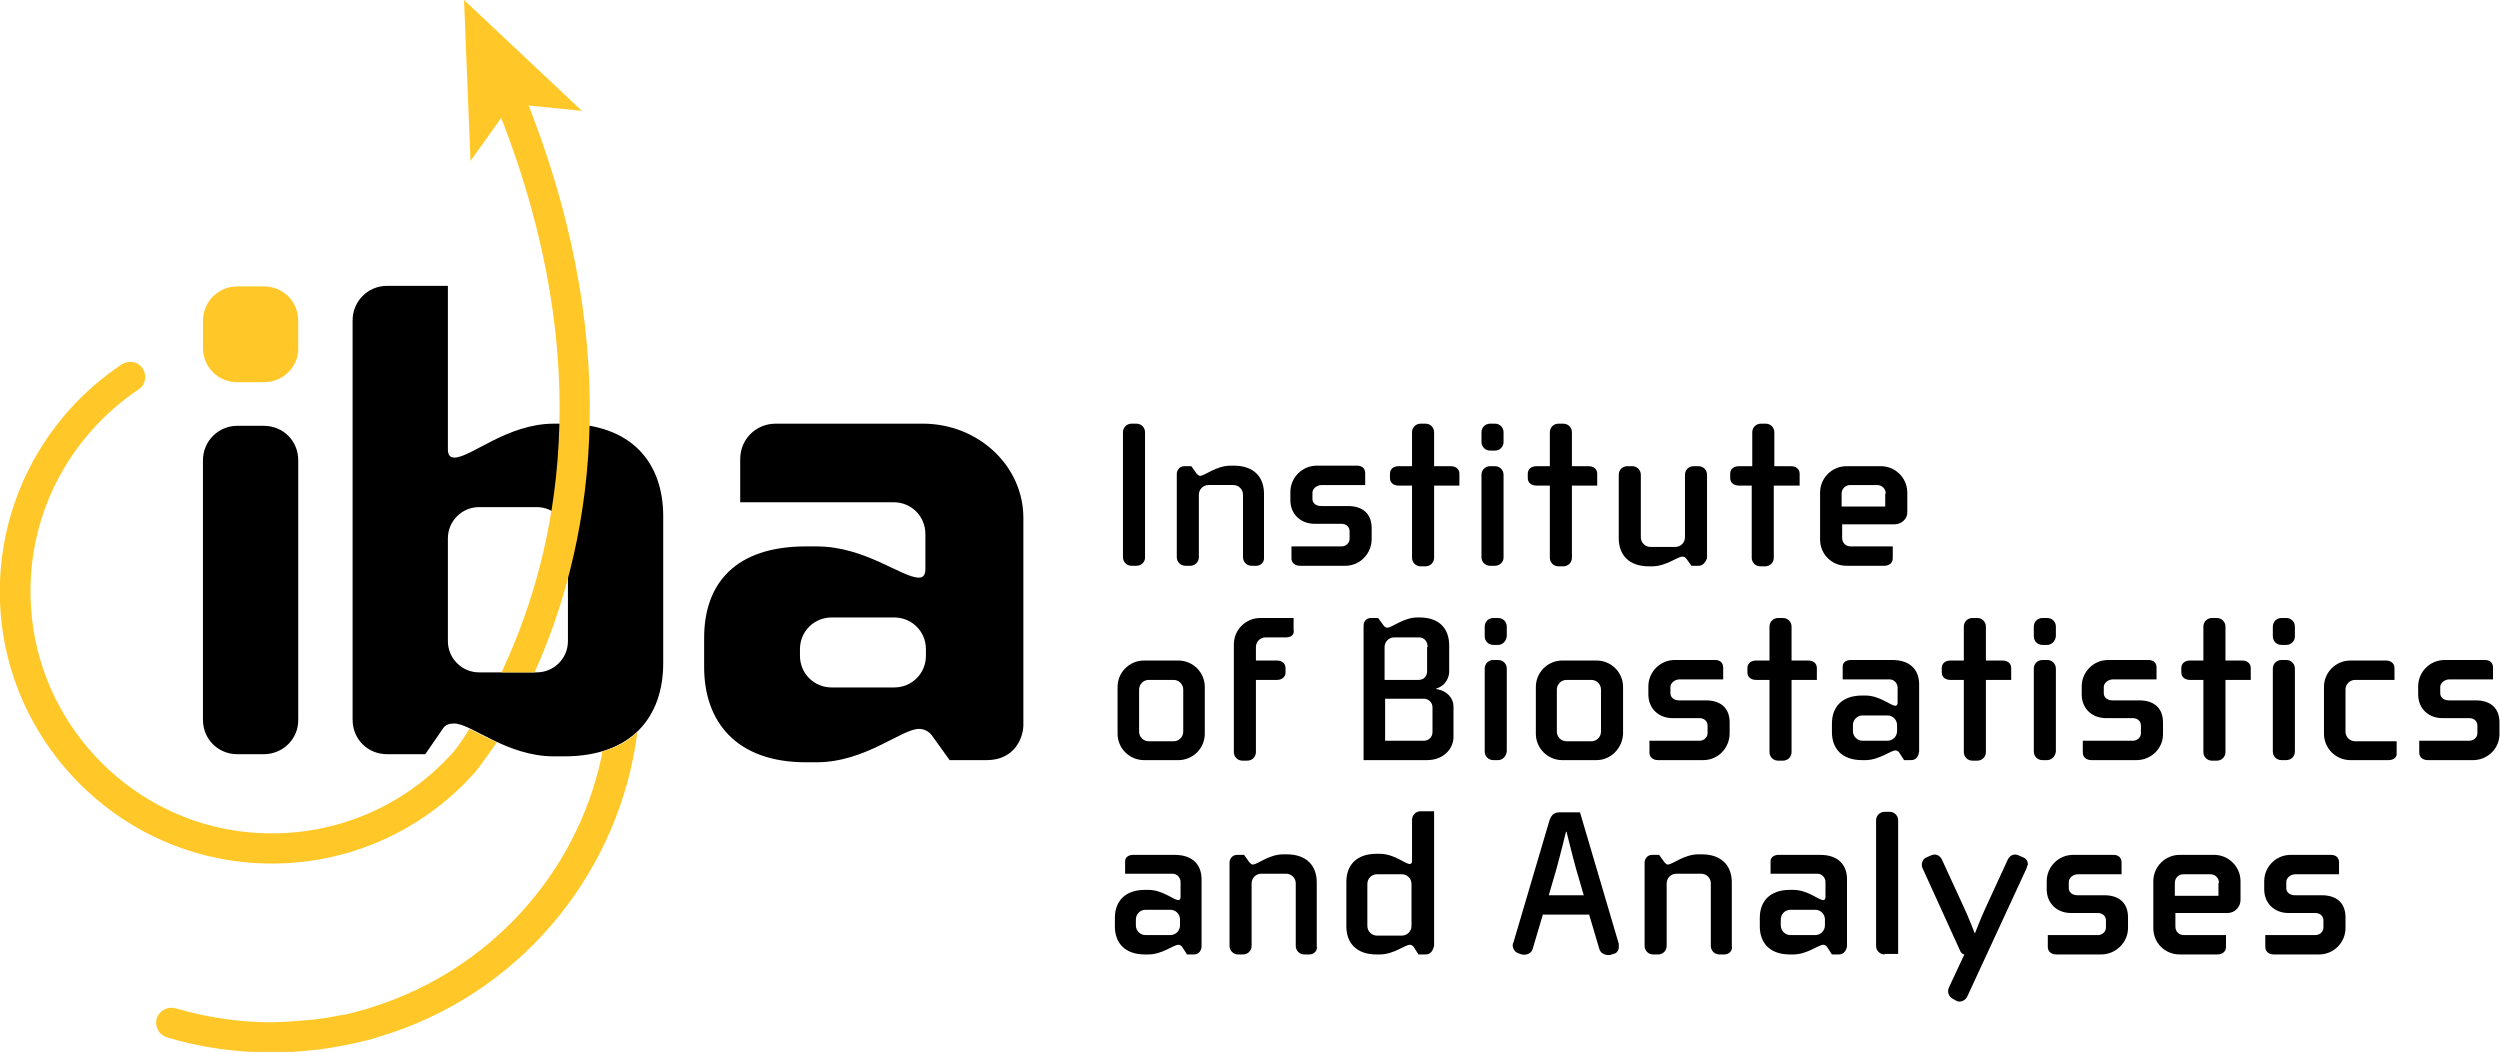 <svg version="1.1"
	 xmlns="http://www.w3.org/2000/svg" xmlns:xlink="http://www.w3.org/1999/xlink" xmlns:a="http://ns.adobe.com/AdobeSVGViewerExtensions/3.0/"
	 x="0px" y="0px" width="464.4px" height="195.4px" viewBox="0 0 464.4 195.4" style="enable-background:new 0 0 464.4 195.4;"
	 xml:space="preserve">
<style type="text/css">
	.st0{fill:#FFC828;}
</style>
<defs>
</defs>
<g>
	<path d="M211.1,105.1h-0.9c-0.9,0-1.6-0.7-1.6-1.6V80.3c0-0.9,0.7-1.6,1.6-1.6h0.9c0.9,0,1.6,0.7,1.6,1.6v23.3
		C212.7,104.4,212,105.1,211.1,105.1z"/>
	<path d="M233.4,105.1h-0.9c-0.9,0-1.6-0.7-1.6-1.6V91.9c0-1-0.8-1.8-1.8-1.8h-4.6c-1,0-1.8,0.8-1.8,1.8v11.6c0,0.9-0.7,1.6-1.6,1.6
		h-0.9c-0.9,0-1.6-0.7-1.6-1.6V88c0-0.5,0.4-1.4,1.4-1.4h1.3l1,1.4c0.2,0.2,0.4,0.4,0.6,0.4c0.9,0,3-1.9,5.7-1.9h0.6
		c3.8,0,5.6,2.2,5.6,5.2v11.8C234.9,104.4,234.2,105.1,233.4,105.1z"/>
	<path d="M249.9,105.1h-8.4c-0.9,0-1.6-0.5-1.6-1.4v-2.2h9.3c0.8,0,1.5-0.6,1.5-1.4v-1.4c0-0.9-0.7-1.4-1.5-1.4h-5
		c-2.6,0-4.5-1.8-4.5-4.4v-1.5c0-2.7,2.2-4.9,4.9-4.9h7.5c0.9,0,1.5,0.5,1.5,1.4v2.2h-8.1c-0.9,0-1.7,0.7-1.7,1.4v1.2
		c0,0.7,0.6,1.3,1.6,1.3h5c2.7,0,4.4,1.4,4.4,4.1v2C254.8,102.9,252.6,105.1,249.9,105.1z"/>
	<path d="M266.4,90.2v13.4c0,0.9-0.7,1.6-1.6,1.6h-0.9c-0.9,0-1.6-0.7-1.6-1.6V90.2h-2.5c-0.9,0-1.6-0.5-1.6-1.4V88
		c0-0.9,0.7-1.4,1.6-1.4h2.5v-6.3c0-0.9,0.7-1.6,1.6-1.6h0.9c0.9,0,1.6,0.7,1.6,1.6v6.3h3.1c0.9,0,1.6,0.5,1.6,1.4v2.2H266.4z"/>
	<path d="M277.7,83.7h-0.9c-0.9,0-1.6-0.7-1.6-1.6v-1.8c0-0.9,0.7-1.6,1.6-1.6h0.9c0.9,0,1.6,0.7,1.6,1.6v1.8
		C279.3,83,278.6,83.7,277.7,83.7z M277.7,105.1h-0.9c-0.9,0-1.6-0.7-1.6-1.6V88.2c0-0.9,0.7-1.6,1.6-1.6h0.9c0.9,0,1.6,0.7,1.6,1.6
		v15.4C279.3,104.4,278.6,105.1,277.7,105.1z"/>
	<path d="M292,90.2v13.4c0,0.9-0.7,1.6-1.6,1.6h-0.9c-0.9,0-1.6-0.7-1.6-1.6V90.2h-2.5c-0.9,0-1.6-0.5-1.6-1.4V88
		c0-0.9,0.7-1.4,1.6-1.4h2.5v-6.3c0-0.9,0.7-1.6,1.6-1.6h0.9c0.9,0,1.6,0.7,1.6,1.6v6.3h3.1c0.9,0,1.6,0.5,1.6,1.4v2.2H292z"/>
	<path d="M315.5,105.1h-1.3l-1-1.4c-0.2-0.2-0.4-0.3-0.7-0.3c-0.9,0-3,1.8-5.6,1.8h-0.6c-3.8,0-5.6-2.2-5.6-5.2V88.2
		c0-0.9,0.7-1.6,1.6-1.6h0.9c0.9,0,1.6,0.7,1.6,1.6v11.6c0,1,0.8,1.8,1.8,1.8h4.6c1,0,1.8-0.8,1.8-1.8V88.2c0-0.9,0.7-1.6,1.6-1.6
		h0.9c0.9,0,1.6,0.7,1.6,1.6v15.5C316.9,104.2,316.5,105.1,315.5,105.1z"/>
	<path d="M329.5,90.2v13.4c0,0.9-0.7,1.6-1.6,1.6H327c-0.9,0-1.6-0.7-1.6-1.6V90.2H323c-0.9,0-1.6-0.5-1.6-1.4V88
		c0-0.9,0.7-1.4,1.6-1.4h2.5v-6.3c0-0.9,0.7-1.6,1.6-1.6h0.9c0.9,0,1.6,0.7,1.6,1.6v6.3h3.1c0.9,0,1.6,0.5,1.6,1.4v2.2H329.5z"/>
	<path d="M351.9,97.4h-9.7v2.5c0,1,0.7,1.6,1.6,1.6h7.8v2.2c0,0.9-0.7,1.4-1.6,1.4h-7c-2.7,0-4.9-2.1-4.9-4.9v-8.7
		c0-2.7,2.2-4.9,4.9-4.9h6.4c2.7,0,4.9,2.2,4.9,4.9V95C354.4,96.3,353.3,97.4,351.9,97.4z M350.3,91.7c0-0.9-0.7-1.6-1.6-1.6h-5
		c-0.9,0-1.6,0.7-1.6,1.6v2.4h8.1V91.7z"/>
	<path d="M218.9,141.2h-6.4c-2.7,0-4.9-2.2-4.9-4.9v-8.7c0-2.7,2.2-4.9,4.9-4.9h6.4c2.7,0,4.9,2.2,4.9,4.9v8.7
		C223.8,139,221.6,141.2,218.9,141.2z M219.8,128.1c0-1-0.8-1.8-1.8-1.8h-4.6c-1,0-1.8,0.8-1.8,1.8v7.8c0,1,0.8,1.8,1.8,1.8h4.6
		c1,0,1.8-0.8,1.8-1.8V128.1z"/>
	<path d="M238.9,118.4h-3.8c-1,0-1.8,0.8-1.8,1.8v2.5h3.9c0.9,0,1.6,0.5,1.6,1.4v0.8c0,0.9-0.7,1.4-1.6,1.4h-3.9v13.4
		c0,0.9-0.7,1.6-1.6,1.6h-0.9c-0.9,0-1.6-0.7-1.6-1.6v-20c0-2.7,2.2-4.9,4.9-4.9h6.2v2.2C240.5,117.9,239.8,118.4,238.9,118.4z"/>
	<path d="M265.1,141.2h-11.8v-24.9c0-0.9,0.5-1.5,1.4-1.5h1.3l1.1,1.5c0.2,0.2,0.4,0.3,0.6,0.3c0.9,0,3-1.9,5.6-1.9h0.4
		c3.8,0,5.5,2.2,5.5,5.2v4.9c0,0.7-0.4,2.5-2.4,3.1v0.1c2.1,0.3,3.2,1.8,3.2,3.2v5.5C270.1,139,268.2,141.2,265.1,141.2z
		 M265.2,120.2c0-1-0.6-1.8-1.6-1.8h-4.6c-1,0-1.8,0.8-1.8,1.8v6.1h6.3c1.1,0,1.6-0.8,1.6-1.6V120.2z M266.1,131.4
		c0-0.9-0.7-1.6-1.6-1.6h-7.2v7.8h7.2c0.9,0,1.6-0.7,1.6-1.6V131.4z"/>
	<path d="M278.3,119.8h-0.9c-0.9,0-1.6-0.7-1.6-1.6v-1.8c0-0.9,0.7-1.6,1.6-1.6h0.9c0.9,0,1.6,0.7,1.6,1.6v1.8
		C279.8,119.1,279.1,119.8,278.3,119.8z M278.3,141.2h-0.9c-0.9,0-1.6-0.7-1.6-1.6v-15.4c0-0.9,0.7-1.6,1.6-1.6h0.9
		c0.9,0,1.6,0.7,1.6,1.6v15.4C279.8,140.5,279.1,141.2,278.3,141.2z"/>
	<path d="M296.6,141.2h-6.4c-2.7,0-4.9-2.2-4.9-4.9v-8.7c0-2.7,2.2-4.9,4.9-4.9h6.4c2.7,0,4.9,2.2,4.9,4.9v8.7
		C301.4,139,299.2,141.2,296.6,141.2z M297.4,128.1c0-1-0.8-1.8-1.8-1.8h-4.6c-1,0-1.8,0.8-1.8,1.8v7.8c0,1,0.8,1.8,1.8,1.8h4.6
		c1,0,1.8-0.8,1.8-1.8V128.1z"/>
	<path d="M316.4,141.2h-8.4c-0.9,0-1.6-0.5-1.6-1.4v-2.2h9.3c0.8,0,1.5-0.6,1.5-1.4v-1.4c0-0.9-0.7-1.4-1.5-1.4h-5
		c-2.6,0-4.5-1.8-4.5-4.4v-1.5c0-2.7,2.2-4.9,4.9-4.9h7.5c0.9,0,1.5,0.5,1.5,1.4v2.2H312c-0.9,0-1.7,0.7-1.7,1.4v1.2
		c0,0.7,0.6,1.3,1.6,1.3h5c2.7,0,4.4,1.4,4.4,4.1v2C321.3,139,319.1,141.2,316.4,141.2z"/>
	<path d="M332.8,126.3v13.4c0,0.9-0.7,1.6-1.6,1.6h-0.9c-0.9,0-1.6-0.7-1.6-1.6v-13.4h-2.5c-0.9,0-1.6-0.5-1.6-1.4v-0.8
		c0-0.9,0.7-1.4,1.6-1.4h2.5v-6.3c0-0.9,0.7-1.6,1.6-1.6h0.9c0.9,0,1.6,0.7,1.6,1.6v6.3h3.1c0.9,0,1.6,0.5,1.6,1.4v2.2H332.8z"/>
	<path d="M355,141.2h-1.3l-0.9-1.4c-0.2-0.3-0.5-0.4-0.7-0.4c-0.9,0-3,1.8-5.6,1.8h-0.6c-3.8,0-5.6-2.2-5.6-5.2v-1.6
		c0-3,1.8-5.2,5.6-5.2h0.6c2.7,0,4.7,1.9,5.6,1.9c0.2,0,0.4-0.2,0.4-0.5v-2.9c0-0.7-0.6-1.5-1.5-1.5h-8.7v-2.4
		c0-0.8,0.7-1.2,1.5-1.2h7.7c3.6,0,5,2.1,5,4.5v12.5C356.4,140.3,356.1,141.2,355,141.2z M352.4,134.7c0-1-0.8-1.8-1.8-1.8H346
		c-1,0-1.8,0.8-1.8,1.8v1.1c0,1,0.8,1.8,1.8,1.8h4.6c1,0,1.8-0.8,1.8-1.8V134.7z"/>
	<path d="M368.9,126.3v13.4c0,0.9-0.7,1.6-1.6,1.6h-0.9c-0.9,0-1.6-0.7-1.6-1.6v-13.4h-2.5c-0.9,0-1.6-0.5-1.6-1.4v-0.8
		c0-0.9,0.7-1.4,1.6-1.4h2.5v-6.3c0-0.9,0.7-1.6,1.6-1.6h0.9c0.9,0,1.6,0.7,1.6,1.6v6.3h3.1c0.9,0,1.6,0.5,1.6,1.4v2.2H368.9z"/>
	<path d="M380.3,119.8h-0.9c-0.9,0-1.6-0.7-1.6-1.6v-1.8c0-0.9,0.7-1.6,1.6-1.6h0.9c0.9,0,1.6,0.7,1.6,1.6v1.8
		C381.8,119.1,381.1,119.8,380.3,119.8z M380.3,141.2h-0.9c-0.9,0-1.6-0.7-1.6-1.6v-15.4c0-0.9,0.7-1.6,1.6-1.6h0.9
		c0.9,0,1.6,0.7,1.6,1.6v15.4C381.8,140.5,381.1,141.2,380.3,141.2z"/>
	<path d="M396.9,141.2h-8.4c-0.9,0-1.6-0.5-1.6-1.4v-2.2h9.3c0.8,0,1.5-0.6,1.5-1.4v-1.4c0-0.9-0.7-1.4-1.5-1.4h-5
		c-2.6,0-4.5-1.8-4.5-4.4v-1.5c0-2.7,2.2-4.9,4.9-4.9h7.5c0.9,0,1.5,0.5,1.5,1.4v2.2h-8.1c-0.9,0-1.7,0.7-1.7,1.4v1.2
		c0,0.7,0.6,1.3,1.6,1.3h5c2.7,0,4.4,1.4,4.4,4.1v2C401.9,139,399.6,141.2,396.9,141.2z"/>
	<path d="M413.4,126.3v13.4c0,0.9-0.7,1.6-1.6,1.6h-0.9c-0.9,0-1.6-0.7-1.6-1.6v-13.4h-2.5c-0.9,0-1.6-0.5-1.6-1.4v-0.8
		c0-0.9,0.7-1.4,1.6-1.4h2.5v-6.3c0-0.9,0.7-1.6,1.6-1.6h0.9c0.9,0,1.6,0.7,1.6,1.6v6.3h3.1c0.9,0,1.6,0.5,1.6,1.4v2.2H413.4z"/>
	<path d="M424.7,119.8h-0.9c-0.9,0-1.6-0.7-1.6-1.6v-1.8c0-0.9,0.7-1.6,1.6-1.6h0.9c0.9,0,1.6,0.7,1.6,1.6v1.8
		C426.3,119.1,425.6,119.8,424.7,119.8z M424.7,141.2h-0.9c-0.9,0-1.6-0.7-1.6-1.6v-15.4c0-0.9,0.7-1.6,1.6-1.6h0.9
		c0.9,0,1.6,0.7,1.6,1.6v15.4C426.3,140.5,425.6,141.2,424.7,141.2z"/>
	<path d="M443.7,141.2h-7.1c-2.7,0-4.9-2.2-4.9-4.9v-8.7c0-2.7,2.2-4.9,4.9-4.9h6.6c0.9,0,1.6,0.5,1.6,1.4v2.2h-7.3
		c-1,0-1.8,0.8-1.8,1.8v7.8c0,1,0.8,1.8,1.8,1.8h7.7v2.2C445.3,140.7,444.6,141.2,443.7,141.2z"/>
	<path d="M459.4,141.2h-8.4c-0.9,0-1.6-0.5-1.6-1.4v-2.2h9.3c0.8,0,1.5-0.6,1.5-1.4v-1.4c0-0.9-0.7-1.4-1.5-1.4h-5
		c-2.6,0-4.5-1.8-4.5-4.4v-1.5c0-2.7,2.2-4.9,4.9-4.9h7.5c0.9,0,1.5,0.5,1.5,1.4v2.2h-8.1c-0.9,0-1.7,0.7-1.7,1.4v1.2
		c0,0.7,0.6,1.3,1.6,1.3h5c2.7,0,4.4,1.4,4.4,4.1v2C464.4,139,462.1,141.2,459.4,141.2z"/>
	<path d="M221.8,177.3h-1.3l-0.9-1.4c-0.2-0.3-0.5-0.4-0.7-0.4c-0.9,0-3,1.8-5.6,1.8h-0.6c-3.8,0-5.6-2.2-5.6-5.2v-1.6
		c0-3,1.8-5.2,5.6-5.2h0.6c2.7,0,4.7,1.9,5.6,1.9c0.2,0,0.4-0.2,0.4-0.5v-2.9c0-0.7-0.6-1.5-1.5-1.5H209V160c0-0.8,0.7-1.2,1.5-1.2
		h7.7c3.6,0,5,2.1,5,4.5v12.5C223.2,176.4,222.8,177.3,221.8,177.3z M219.2,170.8c0-1-0.8-1.8-1.8-1.8h-4.6c-1,0-1.8,0.8-1.8,1.8
		v1.1c0,1,0.8,1.8,1.8,1.8h4.6c1,0,1.8-0.8,1.8-1.8V170.8z"/>
	<path d="M243.2,177.3h-0.9c-0.9,0-1.6-0.7-1.6-1.6v-11.6c0-1-0.8-1.8-1.8-1.8h-4.6c-1,0-1.8,0.8-1.8,1.8v11.6
		c0,0.9-0.7,1.6-1.6,1.6h-0.9c-0.9,0-1.6-0.7-1.6-1.6v-15.5c0-0.5,0.4-1.4,1.4-1.4h1.3l1,1.4c0.2,0.2,0.4,0.4,0.6,0.4
		c0.9,0,3-1.9,5.7-1.9h0.6c3.8,0,5.6,2.2,5.6,5.2v11.8C244.8,176.6,244.1,177.3,243.2,177.3z"/>
	<path d="M264.8,177.3h-1.3l-0.9-1.4c-0.2-0.3-0.5-0.4-0.7-0.4c-0.9,0-3,1.8-5.6,1.8h-0.6c-3.8,0-5.6-2.2-5.6-5.2v-8.3
		c0-3,1.8-5.2,5.6-5.2h0.6c2.7,0,4.7,1.9,5.6,1.9c0.2,0,0.4-0.2,0.4-0.5v-7.7c0-0.9,0.7-1.6,1.6-1.6h2.5v25
		C266.2,176.4,265.9,177.3,264.8,177.3z M262.2,164.2c0-1-0.8-1.8-1.8-1.8h-4.6c-1,0-1.8,0.8-1.8,1.8v7.8c0,1,0.8,1.8,1.8,1.8h4.6
		c1,0,1.8-0.8,1.8-1.8V164.2z"/>
	<path d="M299.7,177.2l-0.6,0.2c-0.1,0-0.2,0-0.4,0c-0.7,0-1.4-0.4-1.6-1.1l-1.9-6.4h-8.6l-1.9,6.4c-0.2,0.8-1.2,1.2-2,1l-0.6-0.2
		c-0.7-0.2-1.1-0.9-1.1-1.5c0-0.2,0-0.3,0.1-0.4l6.7-22.7c0.3-0.9,0.7-1.6,1.9-1.6h3.8l7.2,24.4c0,0.2,0,0.3,0,0.4
		C300.8,176.4,300.4,177.1,299.7,177.2z M292.8,161.5c-0.7-2.5-1.8-7-1.8-7h-0.1c0,0-1.1,4.5-1.8,7l-1.4,4.8h6.5L292.8,161.5z"/>
	<path d="M320.3,177.3h-0.9c-0.9,0-1.6-0.7-1.6-1.6v-11.6c0-1-0.8-1.8-1.8-1.8h-4.6c-1,0-1.8,0.8-1.8,1.8v11.6
		c0,0.9-0.7,1.6-1.6,1.6h-0.9c-0.9,0-1.6-0.7-1.6-1.6v-15.5c0-0.5,0.4-1.4,1.4-1.4h1.3l1,1.4c0.2,0.2,0.4,0.4,0.6,0.4
		c0.9,0,3-1.9,5.7-1.9h0.6c3.8,0,5.6,2.2,5.6,5.2v11.8C321.9,176.6,321.2,177.3,320.3,177.3z"/>
	<path d="M341.6,177.3h-1.3l-0.9-1.4c-0.2-0.3-0.5-0.4-0.7-0.4c-0.9,0-3,1.8-5.6,1.8h-0.6c-3.8,0-5.6-2.2-5.6-5.2v-1.6
		c0-3,1.8-5.2,5.6-5.2h0.6c2.7,0,4.7,1.9,5.6,1.9c0.2,0,0.4-0.2,0.4-0.5v-2.9c0-0.7-0.6-1.5-1.5-1.5h-8.7V160c0-0.8,0.7-1.2,1.5-1.2
		h7.7c3.6,0,5,2.1,5,4.5v12.5C343,176.4,342.6,177.3,341.6,177.3z M339,170.8c0-1-0.8-1.8-1.8-1.8h-4.6c-1,0-1.8,0.8-1.8,1.8v1.1
		c0,1,0.8,1.8,1.8,1.8h4.6c1,0,1.8-0.8,1.8-1.8V170.8z"/>
	<path d="M350.1,177.3c-0.9,0-1.6-0.7-1.6-1.6v-23.3c0-0.9,0.7-1.6,1.6-1.6h0.9c0.9,0,1.6,0.7,1.6,1.6v24.8H350.1z"/>
	<path d="M376.5,161.2l-11.1,24c-0.4,0.7-1.3,1.1-2,0.7l-0.7-0.4c-0.7-0.4-1-1.2-0.7-2l2.9-6.2c-0.2,0-0.5-0.2-0.7-0.5l-7.1-15.6
		c-0.1-0.2-0.1-0.4-0.1-0.6c0-0.5,0.3-1.1,0.8-1.3l0.9-0.4c0.9-0.4,1.6,0,2,0.7l4,8.7c1,2.1,2.1,5,2.1,5h0.1c0,0,1.1-2.9,2.1-5
		l4-8.7c0.4-0.7,1.1-1.1,2-0.7l0.9,0.4c0.5,0.2,0.8,0.7,0.8,1.3C376.6,160.8,376.5,161,376.5,161.2z"/>
	<path d="M390.3,177.3H382c-0.9,0-1.6-0.5-1.6-1.4v-2.2h9.3c0.8,0,1.5-0.6,1.5-1.4V171c0-0.9-0.7-1.4-1.5-1.4h-5
		c-2.6,0-4.5-1.8-4.5-4.4v-1.5c0-2.7,2.2-4.9,4.9-4.9h7.5c0.9,0,1.5,0.5,1.5,1.4v2.2H386c-0.9,0-1.7,0.7-1.7,1.4v1.2
		c0,0.7,0.6,1.3,1.6,1.3h5c2.7,0,4.4,1.4,4.4,4.1v2C395.3,175.1,393,177.3,390.3,177.3z"/>
	<path d="M413.8,169.6h-9.7v2.5c0,1,0.7,1.6,1.6,1.6h7.8v2.2c0,0.9-0.7,1.4-1.6,1.4h-7c-2.7,0-4.9-2.1-4.9-4.9v-8.7
		c0-2.7,2.2-4.9,4.9-4.9h6.4c2.7,0,4.9,2.2,4.9,4.9v3.5C416.2,168.5,415.1,169.6,413.8,169.6z M412.2,164c0-0.9-0.7-1.6-1.6-1.6h-5
		c-0.9,0-1.6,0.7-1.6,1.6v2.4h8.1V164z"/>
	<path d="M430.8,177.3h-8.4c-0.9,0-1.6-0.5-1.6-1.4v-2.2h9.3c0.8,0,1.5-0.6,1.5-1.4V171c0-0.9-0.7-1.4-1.5-1.4h-5
		c-2.6,0-4.5-1.8-4.5-4.4v-1.5c0-2.7,2.2-4.9,4.9-4.9h7.5c0.9,0,1.5,0.5,1.5,1.4v2.2h-8.1c-0.9,0-1.7,0.7-1.7,1.4v1.2
		c0,0.7,0.6,1.3,1.6,1.3h5c2.7,0,4.4,1.4,4.4,4.1v2C435.7,175.1,433.5,177.3,430.8,177.3z"/>
</g>
<g>
	<path d="M183.3,141.2h-6.9l-3.3-4.6c-0.7-0.9-1.6-1.2-2.4-1.2c-3.2,0-10,6.2-19,6.2h-2c-12.9,0-18.9-7.5-18.9-17.7v-5.4
		c0-10.2,5.9-17,18.9-17h2c9,0,15.8,5.8,19,5.8c0.8,0,1.2-0.5,1.2-1.6v-6.5c0-3.3-2.6-5.9-5.9-5.9h-28.5v-8c0-3.7,2.9-6.6,6.6-6.6
		h27.3c10.4,0,18.7,7.9,18.7,17.5v38.2C190.2,136.7,188.7,141.2,183.3,141.2z M172,120.6c0-3.3-2.6-5.9-5.9-5.9h-11.6
		c-3.3,0-5.9,2.6-5.9,5.9v1.2c0,3.3,2.6,5.9,5.9,5.9h11.6c3.3,0,5.9-2.6,5.9-5.9V120.6z"/>
	<path d="M104.8,140.5h-1.9c-8.8,0-15.4-6.1-18.5-6.1c-0.8,0-1.7,0.1-2.3,1.2l-3.1,4.5h-7.1c-3.6,0-6.4-2.8-6.4-6.4V59.5
		c0-3.5,2.8-6.4,6.4-6.4h11.3v30.4c0,1,0.4,1.5,1.2,1.5c3.1,0,9.8-6.3,18.5-6.3h1.9c12.6,0,18.4,7.3,18.4,17.2v27.3
		C123.2,133.1,117.4,140.5,104.8,140.5z M105.5,100c0-3.2-2.6-5.8-5.8-5.8H89c-3.2,0-5.8,2.6-5.8,5.8v19.1c0,3.2,2.6,5.8,5.8,5.8
		h10.7c3.2,0,5.8-2.6,5.8-5.8V100z"/>
	<path d="M49,140.1h-4.9c-3.6,0-6.4-2.8-6.4-6.4V85.5c0-3.5,2.8-6.4,6.4-6.4H49c3.6,0,6.4,2.8,6.4,6.4v48.1
		C55.5,137.2,52.6,140.1,49,140.1z"/>
	<path class="st0" d="M49,71h-4.9c-3.6,0-6.4-2.8-6.4-6.4v-5c0-3.5,2.8-6.4,6.4-6.4H49c3.6,0,6.4,2.8,6.4,6.4v5
		C55.5,68.1,52.6,71,49,71z"/>
	<g>
		<path class="st0" d="M84.3,139.6c-10.1,11.4-25.2,17-40.6,14.7c-20.5-3.1-36.4-20.3-37.9-41c-1.3-17.1,7-32.3,20-41
			c1.2-0.8,1.5-2.4,0.8-3.7c-0.8-1.4-2.6-1.8-4-0.9C8,77.4-1.3,94.6,0.1,113.7c1.7,23.2,19.5,42.5,42.5,46.1
			c17.3,2.7,34.3-3.6,45.6-16.3c0,0,0,0,0.1-0.1c0,0,0.1-0.1,0.2-0.3c0.4-0.4,1.4-1.8,1.5-2c0.4-0.6,1.4-1.9,2.3-3.2
			c-2-0.9-3.7-1.8-5.1-2.5C85.8,137.7,84.7,139.1,84.3,139.6z"/>
	</g>
	<g>
		<path class="st0" d="M111.8,140.3c-4.7,22.4-21.3,40-42.4,46.7c-0.2,0.1-0.4,0.1-0.6,0.2c-1.2,0.4-2.4,0.7-3.6,1
			c-0.6,0.2-1.3,0.3-2,0.4c-0.5,0.1-1.1,0.2-1.6,0.3c-1.1,0.2-2.3,0.4-3.4,0.5c-0.4,0-0.7,0.1-1.1,0.1c-1.3,0.1-2.6,0.2-3.9,0.3
			c0,0,0,0,0,0c-0.9,0-1.8,0.1-2.7,0.1c-6.1,0-12.1-0.9-17.9-2.6c-1.5-0.4-3,0.4-3.5,1.9c-0.4,1.5,0.4,3,1.9,3.5
			c6.3,1.9,12.8,2.8,19.5,2.8c2.4,0,4.8-0.1,7.2-0.4c0.4,0,0.8-0.1,1.2-0.1c1.3-0.2,2.5-0.3,3.8-0.6c0.6-0.1,1.1-0.2,1.7-0.3
			c0.8-0.2,1.5-0.3,2.3-0.5c1.3-0.3,2.5-0.6,3.7-1c0.3-0.1,0.6-0.2,0.9-0.3c0.5-0.2,1.1-0.3,1.6-0.5c25-8.5,42.3-30.6,45.5-55.8
			c-1.7,1.6-3.8,2.8-6.5,3.6C111.8,140,111.8,140.3,111.8,140.3z"/>
	</g>
	<path class="st0" d="M93.7,123.7c-0.2,0.4-0.5,1.2-0.5,1.2h6.1c10-22.2,17.4-58.1-1.1-105.3l9.9,1L86.2,0l1.2,29.9l5.7-8
		C111.1,68,103.4,102.6,93.7,123.7z"/>
</g>
</svg>
